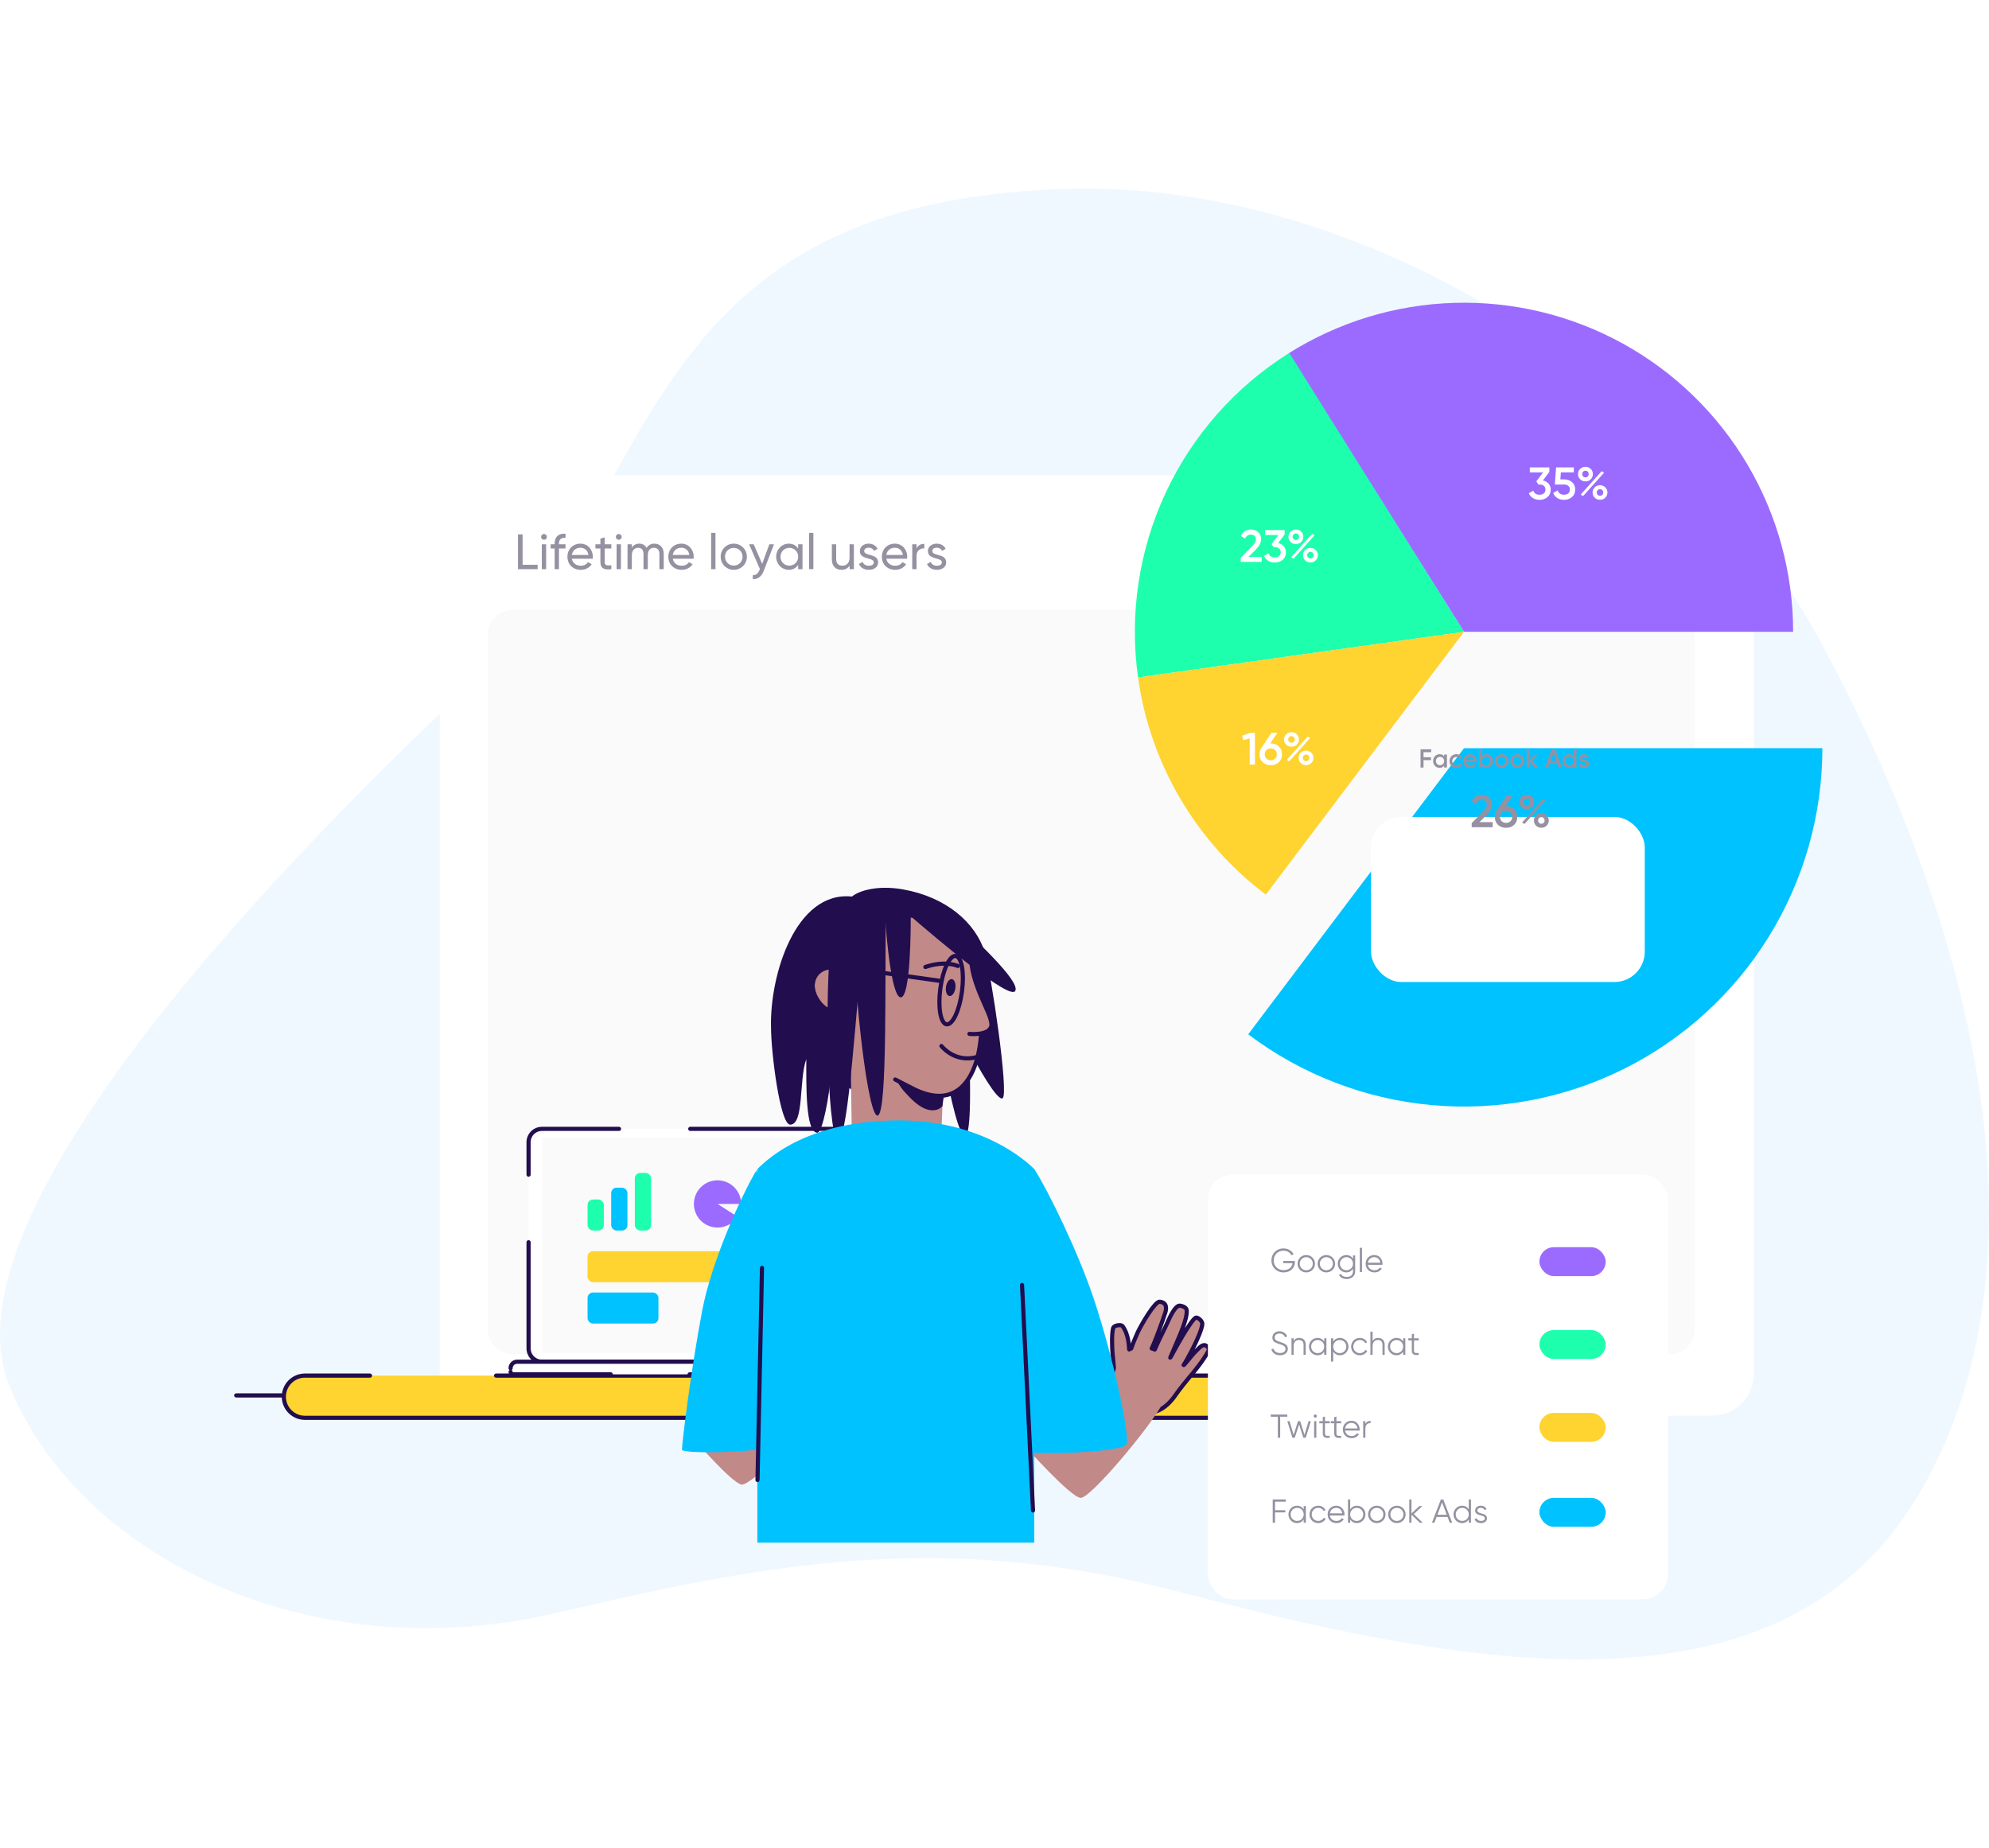 <svg width="960" height="892" viewBox="0 0 960 892" fill="none" xmlns="http://www.w3.org/2000/svg">
<path d="M269.015 778.5C147.778 806.998 36.752 750 4.331 668.5C-28.089 587 129.03 423 224.355 333C319.68 243 303.267 98.353 513.264 91.178C656.281 86.291 810.55 182.668 879.99 312.075C949.43 441.481 992.258 600.737 929.5 715.456C866.743 830.175 723.728 809.292 570.994 768.879C455.31 738.268 370.955 754.539 269.015 778.5Z" fill="#F0F8FF"/>
<g filter="url(#filter0_d)">
<path d="M212.24 248.417C212.24 237.371 221.194 228.417 232.24 228.417H826.436C837.481 228.417 846.436 237.371 846.436 248.417V662.328C846.436 673.373 837.481 682.328 826.436 682.328H232.24C221.194 682.328 212.24 673.373 212.24 662.328V248.417Z" fill="white"/>
</g>
<path opacity="0.7" d="M235.46 306.385C235.46 299.758 240.833 294.385 247.46 294.385H806.018C812.646 294.385 818.018 299.758 818.018 306.385V641.664C818.018 648.291 812.646 653.664 806.018 653.664H247.46C240.833 653.664 235.46 648.291 235.46 641.664V306.385Z" fill="#F8F8F9"/>
<path d="M252.24 272.627V257.939H250.008V274.739H259.488V272.627H252.24ZM262.567 260.555C263.335 260.555 263.959 259.931 263.959 259.163C263.959 258.395 263.335 257.747 262.567 257.747C261.775 257.747 261.151 258.395 261.151 259.163C261.151 259.931 261.775 260.555 262.567 260.555ZM261.511 274.739H263.599V262.739H261.511V274.739ZM272.952 259.643V257.627C269.52 257.387 267.696 259.187 267.696 262.379V262.739H265.776V264.755H267.696V274.739H269.784V264.755H272.952V262.739H269.784V262.379C269.784 260.291 270.864 259.475 272.952 259.643ZM276.006 269.699H286.062C286.11 269.387 286.134 269.075 286.134 268.763C286.134 265.403 283.782 262.427 280.158 262.427C276.414 262.427 273.87 265.187 273.87 268.739C273.87 272.339 276.438 275.051 280.302 275.051C282.702 275.051 284.526 273.971 285.582 272.339L283.806 271.331C283.206 272.315 282.006 273.083 280.35 273.083C278.118 273.083 276.414 271.859 276.006 269.699ZM280.158 264.395C281.958 264.395 283.662 265.499 284.022 267.875H276.006C276.342 265.787 277.902 264.395 280.158 264.395ZM295.062 264.755V262.739H291.87V259.379L289.782 260.003V262.739H287.406V264.755H289.782V271.259C289.782 274.259 291.462 275.219 295.062 274.739V272.867C292.926 272.963 291.87 273.083 291.87 271.259V264.755H295.062ZM298.661 260.555C299.429 260.555 300.053 259.931 300.053 259.163C300.053 258.395 299.429 257.747 298.661 257.747C297.869 257.747 297.245 258.395 297.245 259.163C297.245 259.931 297.869 260.555 298.661 260.555ZM297.605 274.739H299.693V262.739H297.605V274.739ZM315.838 262.427C314.278 262.427 312.91 263.099 312.07 264.467C311.374 263.171 310.174 262.427 308.542 262.427C307.078 262.427 305.83 263.003 304.966 264.347V262.739H302.878V274.739H304.966V268.067C304.966 265.475 306.43 264.419 308.038 264.419C309.598 264.419 310.582 265.451 310.582 267.347V274.739H312.67V268.067C312.67 265.475 313.942 264.419 315.622 264.419C317.206 264.419 318.262 265.451 318.262 267.347V274.739H320.35V267.275C320.35 264.275 318.502 262.427 315.838 262.427ZM324.709 269.699H334.765C334.813 269.387 334.837 269.075 334.837 268.763C334.837 265.403 332.485 262.427 328.861 262.427C325.117 262.427 322.573 265.187 322.573 268.739C322.573 272.339 325.141 275.051 329.005 275.051C331.405 275.051 333.229 273.971 334.285 272.339L332.509 271.331C331.909 272.315 330.709 273.083 329.053 273.083C326.821 273.083 325.117 271.859 324.709 269.699ZM328.861 264.395C330.661 264.395 332.365 265.499 332.725 267.875H324.709C325.045 265.787 326.605 264.395 328.861 264.395ZM343.237 274.739H345.325V257.219H343.237V274.739ZM354.151 275.051C357.655 275.051 360.487 272.291 360.487 268.739C360.487 265.187 357.655 262.427 354.151 262.427C350.647 262.427 347.839 265.187 347.839 268.739C347.839 272.291 350.647 275.051 354.151 275.051ZM354.151 273.011C351.775 273.011 349.927 271.163 349.927 268.739C349.927 266.315 351.775 264.467 354.151 264.467C356.551 264.467 358.399 266.315 358.399 268.739C358.399 271.163 356.551 273.011 354.151 273.011ZM371.324 262.739L367.868 272.147L363.788 262.739H361.556L366.788 274.691L366.572 275.147C365.948 276.731 364.94 277.715 363.332 277.595V279.539C365.78 279.707 367.652 278.171 368.66 275.483L373.556 262.739H371.324ZM385.236 262.739V264.803C384.276 263.339 382.74 262.427 380.7 262.427C377.364 262.427 374.628 265.187 374.628 268.739C374.628 272.291 377.364 275.051 380.7 275.051C382.74 275.051 384.276 274.139 385.236 272.675V274.739H387.324V262.739H385.236ZM380.964 273.035C378.564 273.035 376.716 271.187 376.716 268.739C376.716 266.291 378.564 264.443 380.964 264.443C383.388 264.443 385.236 266.291 385.236 268.739C385.236 271.187 383.388 273.035 380.964 273.035ZM390.487 274.739H392.575V257.219H390.487V274.739ZM410.041 262.739V269.099C410.041 271.931 408.481 273.059 406.561 273.059C404.713 273.059 403.585 271.955 403.585 269.987V262.739H401.497V270.107C401.497 273.179 403.345 275.051 406.153 275.051C407.833 275.051 409.153 274.427 410.041 273.011V274.739H412.129V262.739H410.041ZM417.108 265.979C417.108 264.899 418.164 264.371 419.244 264.371C420.3 264.371 421.356 264.827 421.812 265.907L423.564 264.923C422.796 263.363 421.212 262.427 419.244 262.427C416.82 262.427 414.996 263.891 414.996 266.003C414.996 270.347 421.716 268.883 421.716 271.451C421.716 272.627 420.612 273.083 419.34 273.083C417.852 273.083 416.748 272.363 416.364 271.211L414.564 272.243C415.26 273.899 416.94 275.051 419.34 275.051C421.908 275.051 423.828 273.683 423.828 271.451C423.828 267.035 417.108 268.547 417.108 265.979ZM427.764 269.699H437.82C437.868 269.387 437.892 269.075 437.892 268.763C437.892 265.403 435.54 262.427 431.916 262.427C428.172 262.427 425.628 265.187 425.628 268.739C425.628 272.339 428.196 275.051 432.06 275.051C434.46 275.051 436.284 273.971 437.34 272.339L435.564 271.331C434.964 272.315 433.764 273.083 432.108 273.083C429.876 273.083 428.172 271.859 427.764 269.699ZM431.916 264.395C433.716 264.395 435.42 265.499 435.78 267.875H427.764C428.1 265.787 429.66 264.395 431.916 264.395ZM442.38 264.755V262.739H440.292V274.739H442.38V268.379C442.38 265.547 444.324 264.635 446.124 264.707V262.523C444.612 262.523 443.148 263.075 442.38 264.755ZM449.967 265.979C449.967 264.899 451.023 264.371 452.103 264.371C453.159 264.371 454.215 264.827 454.671 265.907L456.423 264.923C455.655 263.363 454.071 262.427 452.103 262.427C449.679 262.427 447.855 263.891 447.855 266.003C447.855 270.347 454.575 268.883 454.575 271.451C454.575 272.627 453.471 273.083 452.199 273.083C450.711 273.083 449.607 272.363 449.223 271.211L447.423 272.243C448.119 273.899 449.799 275.051 452.199 275.051C454.767 275.051 456.687 273.683 456.687 271.451C456.687 267.035 449.967 268.547 449.967 265.979Z" fill="#9591A1"/>
<path d="M114 673.574H714.043" stroke="#220D4E" stroke-width="2" stroke-linecap="round" stroke-linejoin="round"/>
<rect x="137" y="664" width="497.712" height="20.381" rx="10.19" fill="#FFD330"/>
<path d="M178.576 664.001H147.19C141.562 664.001 137 668.564 137 674.191V674.191C137 679.819 141.562 684.382 147.19 684.382H440.689M239.435 664.001H602.174M505.163 684.382H624.522C630.15 684.382 634.712 679.819 634.712 674.191V674.191" stroke="#220D4E" stroke-width="2" stroke-linecap="round" stroke-linejoin="round"/>
<rect width="164.754" height="112.399" rx="12.905" transform="matrix(-1 0 0 1 419.868 544.906)" fill="white"/>
<path d="M255.115 567.019V551.358C255.115 547.795 258.003 544.906 261.567 544.906H298.769M255.115 599.636V650.853C255.115 654.416 258.003 657.305 261.567 657.305H413.416C416.98 657.305 419.868 654.416 419.868 650.853V596.037M333.148 544.906H413.416C416.98 544.906 419.868 547.795 419.868 551.358V567.019" stroke="#220D4E" stroke-width="2" stroke-linecap="round" stroke-linejoin="round"/>
<rect x="428.861" y="663.407" width="182.418" height="6.102" rx="3.051" transform="rotate(180 428.861 663.407)" fill="white"/>
<path d="M246.444 662.206V662.206C246.444 662.869 246.981 663.407 247.644 663.407H294.779M246.444 660.436V660.436C246.444 658.707 247.845 657.305 249.574 657.305H425.535C427.372 657.305 428.861 658.794 428.861 660.631V660.631M332.844 663.407H427.661C428.324 663.407 428.861 662.869 428.861 662.206V662.206" stroke="#220D4E" stroke-width="2" stroke-linecap="round" stroke-linejoin="round"/>
<rect width="152.229" height="104.049" transform="matrix(-1 0 0 1 413.766 549.081)" fill="#FAFAFB" style="mix-blend-mode:multiply"/>
<rect x="283.587" y="579.003" width="7.841" height="14.969" rx="2.581" fill="#1EFFAE"/>
<rect x="283.587" y="603.952" width="67.717" height="14.969" rx="2.581" fill="#FFD330"/>
<rect x="283.587" y="623.909" width="34.215" height="14.969" rx="2.581" fill="#00C2FF"/>
<rect x="294.994" y="573.298" width="7.841" height="20.672" rx="2.581" fill="#00C2FF"/>
<rect x="306.398" y="566.17" width="7.841" height="27.8" rx="2.581" fill="#1EFFAE"/>
<path d="M357.719 581.14C357.719 578.395 356.729 575.742 354.93 573.668C353.131 571.594 350.645 570.238 347.927 569.85C345.21 569.462 342.443 570.067 340.136 571.554C337.828 573.041 336.134 575.311 335.365 577.946C334.597 580.581 334.804 583.406 335.95 585.9C337.095 588.395 339.103 590.393 341.603 591.527C344.103 592.661 346.928 592.855 349.56 592.074C352.192 591.293 354.453 589.588 355.929 587.274L346.314 581.14H357.719Z" fill="#9B6BFF"/>
<path d="M383.901 570.491C381.337 569.508 378.506 569.483 375.925 570.421C373.345 571.358 371.19 573.195 369.854 575.594C368.519 577.992 368.094 580.792 368.657 583.479C369.22 586.166 370.733 588.56 372.919 590.221C375.105 591.882 377.816 592.699 380.556 592.522C383.295 592.344 385.879 591.185 387.833 589.256C389.786 587.328 390.979 584.759 391.191 582.022C391.403 579.285 390.621 576.563 388.988 574.356L379.82 581.14L383.901 570.491Z" fill="#00C2FF"/>
<path d="M422.352 548.258C420.625 547.365 420.343 544.451 420.515 539.78C419.385 543.025 418.945 545.309 415.051 543.952C411.157 542.596 413.937 535.694 415.328 529.265L401.04 518.366C400.36 528.754 396.994 546.763 394.52 546.763C388.679 546.763 389.166 523.257 389.166 511.233C385.522 521.31 388.193 542.869 381.379 542.869C376.512 542.869 372.131 508.036 372.131 495.658C371.534 470.833 383.892 429.95 411.216 432.763C414.331 430.088 423.246 427.114 435.714 429.29C456.638 432.941 470.834 445.345 475.314 459.641C478.301 469.172 487.081 528.33 483.905 530.135C481.365 531.579 472.046 515.087 467.704 506.661C468.356 520.108 468.917 547.255 465.948 548.258C462.978 549.261 458.465 528.306 456.58 517.703C455.406 532.213 453.05 547.007 449.121 548.258C445.192 549.509 445.078 542.442 445.371 526.898C442.442 542.615 438.316 547.577 435.98 546.763C433.643 545.949 431.179 547.788 433.106 533.904C428.696 546.559 424.078 549.15 422.352 548.258Z" fill="#220D4E"/>
<path d="M455.268 524.155L454.306 548.007C454.306 548.007 445.739 555.102 431.375 554.421C417.011 553.741 411.329 547.019 411.072 544.058L410.123 480.108L455.268 524.155Z" fill="#C28989"/>
<path d="M448.454 535.774C451.924 536.499 454.138 534.863 454.887 533.845L455.963 525.435C454.716 525.543 454.04 525.474 452.72 525.716C451.071 526.018 447.779 527.653 444.822 526.401C442.457 525.399 435.554 522.255 431.598 519.13C432.39 521.179 434.425 524.682 436.646 527.11C439.68 530.428 443.677 534.777 448.454 535.774Z" fill="#220D4E"/>
<path d="M402.801 466.981C406.05 467.386 408.871 469.119 410.938 470.836C409.565 456.011 412.325 443.654 428.14 442.188C453.006 439.389 467.035 450.316 472.098 476.677C477.449 504.54 470.099 539.657 441.45 525.888C424.157 517.575 417.893 511.554 415.054 504.871C414.03 502.461 413.451 499.965 412.961 497.244C412.559 495.011 410.279 492.806 409.799 490.194C406.388 489.683 401.147 490.218 396.262 483.702C389.067 474.119 395.928 466.138 402.801 466.981Z" fill="#C28989"/>
<path d="M411.736 490.014C408.326 489.503 400.177 490.307 395.292 483.792C388.097 474.209 394.958 466.228 401.831 467.071C405.08 467.475 407.9 469.209 409.968 470.926C413.287 453.227 403.273 444.989 428.139 442.188C453.005 439.389 467.034 450.316 472.097 476.677C477.448 504.54 470.098 539.657 441.449 525.888L432.084 521.077" stroke="#220D4E" stroke-width="2" stroke-miterlimit="10" stroke-linecap="round" stroke-linejoin="round"/>
<path d="M467.896 499.058C467.896 499.058 476.835 500.038 478.363 495.674C479.891 491.31 470.932 479.596 468.986 465.968" fill="#C28989"/>
<path d="M467.896 499.058C467.896 499.058 476.835 500.038 478.363 495.674C479.891 491.31 470.932 479.596 468.986 465.968" stroke="#220D4E" stroke-width="2" stroke-miterlimit="10" stroke-linecap="round" stroke-linejoin="round"/>
<path d="M471.419 510.259C460.711 513.18 454.384 504.905 454.384 504.905" stroke="#220D4E" stroke-width="2" stroke-miterlimit="10" stroke-linecap="round" stroke-linejoin="round"/>
<path d="M462.283 466.287C462.283 466.287 456.433 463.443 446.626 466.759" stroke="#220D4E" stroke-width="2" stroke-miterlimit="10" stroke-linecap="round" stroke-linejoin="round"/>
<path d="M405.627 509.51L404.834 540.215" stroke="#220D4E" stroke-width="2" stroke-linecap="round" stroke-linejoin="round"/>
<path d="M434.998 481.392C439.279 480.299 439.794 450.861 439.516 436.279L427.22 442.584C428.029 455.975 430.718 482.485 434.998 481.392Z" fill="#220D4E"/>
<path d="M423.722 538.443C428.395 536.452 426.967 472.587 427.616 437.739L412.041 447.474C412.041 479.555 419.05 540.434 423.722 538.443Z" fill="#220D4E"/>
<path d="M404.729 550.257C409.55 548.658 413.39 484.892 416.909 450.217L400.585 458.634C397.941 490.607 399.909 551.857 404.729 550.257Z" fill="#220D4E"/>
<path d="M490.029 478.294C492.508 473.529 470.359 453.004 454.385 438.226L438.811 441.633C453.953 454.733 487.551 483.058 490.029 478.294Z" fill="#220D4E"/>
<path d="M456.877 494.438C453.989 494.054 452.629 486.357 453.84 477.247C455.051 468.137 458.374 461.063 461.263 461.447C464.151 461.831 465.511 469.528 464.3 478.638C463.089 487.748 459.766 494.821 456.877 494.438Z" stroke="#220D4E" stroke-width="2" stroke-miterlimit="10" stroke-linecap="round" stroke-linejoin="round"/>
<path d="M417.913 468.439L453.157 473.391" stroke="#220D4E" stroke-width="2" stroke-linecap="round" stroke-linejoin="round"/>
<path d="M458.256 480.783C457.005 480.604 456.252 478.632 456.575 476.377C456.897 474.123 458.172 472.44 459.422 472.619C460.673 472.798 461.425 474.77 461.103 477.025C460.781 479.279 459.506 480.962 458.256 480.783Z" fill="#220D4E"/>
<path d="M581.853 649.434C580.268 648.696 578.529 650.924 576.362 653.094C575.157 654.291 571.484 659.21 571.28 658.899C572.772 656.78 579.767 644.049 580.296 639.222C580.461 637.745 578.404 636.024 577.395 635.994C575.376 635.934 566.657 652.051 564.946 655.213C564.025 656.934 569.799 644.024 570.981 640.663C571.955 637.903 572.918 634.734 572.777 632.537C572.683 630.987 570.579 630.421 569.609 630.249C567.304 629.855 564.566 635.875 563.241 638.93C562.338 641.037 559.009 647.348 557.367 651.43C556.687 651.049 556.529 651.156 555.869 650.882C557.483 647.705 561.284 637.173 562.402 633.68C563.192 631.211 563.027 628.651 559.714 628.354C557.418 628.152 551.062 639.121 549.222 642.919C548.581 644.236 546.595 648.996 545.992 650.895C545.658 651.043 545.335 651.193 545.006 651.367C544.874 650.174 544.89 644.239 541.751 640.055C541.178 639.297 537.671 639.593 537.263 641.077C536.488 643.944 536.738 650.373 536.965 653.116C537.085 654.533 537.341 657.309 537.625 660.346C537.494 660.716 537.379 661.077 537.272 661.453C534.805 670.152 538.347 675.921 546.15 679.945C555.363 684.695 562.479 680.642 567.545 673.144C568.862 671.192 573.037 665.981 573.656 665.28C575.719 662.941 580.967 656.547 583.244 652.11C583.96 650.751 582.526 649.751 581.853 649.434Z" fill="#C28989" stroke="#220D4E" stroke-width="2" stroke-miterlimit="10" stroke-linecap="round" stroke-linejoin="round"/>
<path d="M541.912 664.473C541.912 664.473 503.272 683.379 495.056 698.451C495.056 698.451 516.778 722.826 521.595 723.031C526.412 723.235 555.849 687.932 561.101 677.482C565.445 668.844 541.912 664.473 541.912 664.473Z" fill="#C28989"/>
<path d="M428.109 648.594C426.635 647.654 424.618 649.633 422.183 651.498C420.832 652.526 416.542 656.918 416.381 656.583C418.139 654.679 426.751 642.981 427.912 638.266C428.27 636.824 426.458 634.847 425.462 634.684C423.469 634.358 412.701 649.185 410.588 652.094C409.449 653.679 416.874 641.643 418.489 638.467C419.818 635.859 421.189 632.845 421.34 630.648C421.451 629.099 419.44 628.26 418.501 627.963C416.268 627.268 412.76 632.875 411.045 635.728C409.872 637.698 405.739 643.515 403.574 647.345C402.95 646.877 402.779 646.963 402.161 646.604C404.179 643.668 409.336 633.729 410.905 630.413C412.013 628.07 412.187 625.511 408.943 624.78C406.693 624.277 398.947 634.312 396.622 637.834C395.813 639.056 393.216 643.512 392.369 645.316C392.018 645.417 391.678 645.524 391.329 645.653C391.355 644.454 392.154 638.572 389.594 634.011C389.125 633.184 385.61 633.015 385.01 634.432C383.864 637.172 383.264 643.578 383.128 646.327C383.06 647.747 382.948 650.533 382.828 653.581C382.65 653.93 382.489 654.273 382.333 654.632C378.741 662.929 381.491 669.115 388.696 674.132C397.202 680.055 404.791 676.976 410.8 670.211C412.363 668.449 417.189 663.835 417.895 663.221C420.248 661.174 426.294 655.529 429.135 651.431C430.025 650.177 428.735 648.997 428.109 648.594Z" fill="#C28989" stroke="#220D4E" stroke-width="2" stroke-miterlimit="10" stroke-linecap="round" stroke-linejoin="round"/>
<path d="M386.54 658.243C386.54 658.243 345.981 681.848 335.85 695.706C335.85 695.706 353.172 715.768 357.92 716.606C362.668 717.444 397.263 683.334 403.846 673.667C409.29 665.677 386.54 658.243 386.54 658.243Z" fill="#C28989"/>
<path d="M499.189 744.636H365.528V564.332C371.433 558.429 390.843 540.828 434.13 540.828C477.417 540.828 499.189 564.332 499.189 564.332V744.636Z" fill="#00C2FF"/>
<path d="M528.013 627.234C520.269 604.001 506.194 575.384 499.158 564.155L487.794 608.046L485.093 658.845L400.643 651.778L399.378 675.571C412.281 679.588 432.157 689.785 458.902 696.467C491.687 704.658 541.699 700.969 543.654 697.338C545.609 693.707 537.509 655.723 528.013 627.234Z" fill="#00C2FF"/>
<path d="M338.929 632.542C343.508 608.483 358.287 576.151 365.165 564.825L377.144 608.552L380.169 653.526L463.95 636.923L465.959 666.798C453.114 670.996 429.728 684.351 403.167 692.591C370.964 702.58 329.279 701.727 329.153 699.852C329.027 697.978 333.204 662.615 338.929 632.542Z" fill="#00C2FF"/>
<path d="M493.296 620.259L498.591 729.104" stroke="#220D4E" stroke-width="2" stroke-linecap="round" stroke-linejoin="round"/>
<path d="M367.777 612.022L365.613 714.395" stroke="#220D4E" stroke-width="2" stroke-linecap="round" stroke-linejoin="round"/>
<path d="M865.462 304.98C865.462 276.57 857.843 248.681 843.4 224.216C828.957 199.752 808.217 179.609 783.342 165.885C758.467 152.162 730.367 145.36 701.969 146.189C673.571 147.017 645.916 155.446 621.883 170.597L706.603 304.98H865.462Z" fill="#9B6BFF"/>
<path d="M622.266 170.357C596.28 186.636 575.561 210.088 562.61 237.883C549.658 265.677 545.027 296.626 549.277 326.994L706.603 304.98L622.266 170.357Z" fill="#1EFFAE"/>
<path d="M549.283 327.039C552.18 347.698 559.117 367.585 569.7 385.563C580.282 403.542 594.302 419.26 610.959 431.82L706.603 304.98L549.283 327.039Z" fill="#FFD330"/>
<g filter="url(#filter1_d)">
<path d="M602.448 443.088C628.129 462.456 658.701 474.279 690.731 477.23C722.761 480.181 754.98 474.143 783.767 459.794C812.555 445.445 836.772 423.354 853.697 396.001C870.622 368.649 879.586 337.119 879.581 304.953L706.602 304.98L602.448 443.088Z" fill="#00C2FF"/>
</g>
<g filter="url(#filter2_d)">
<rect x="661.719" y="340.788" width="132.13" height="79.682" rx="14.643" fill="white"/>
</g>
<path d="M690.78 361.694H685.629V370.488H687.074V366.92H690.654V365.539H687.074V363.076H690.78V361.694Z" fill="#9591A1"/>
<path d="M697.018 365.099C696.503 364.395 695.774 364.044 694.82 364.044C693.953 364.044 693.224 364.358 692.609 364.998C691.993 365.639 691.691 366.418 691.691 367.348C691.691 368.265 691.993 369.056 692.609 369.697C693.224 370.338 693.953 370.652 694.82 370.652C695.774 370.652 696.503 370.3 697.018 369.584V370.488H698.375V364.207H697.018V365.099ZM693.614 368.792C693.237 368.403 693.048 367.925 693.048 367.348C693.048 366.77 693.237 366.292 693.614 365.915C693.99 365.526 694.468 365.338 695.033 365.338C695.598 365.338 696.076 365.526 696.453 365.915C696.83 366.292 697.018 366.77 697.018 367.348C697.018 367.925 696.83 368.403 696.453 368.792C696.076 369.169 695.598 369.358 695.033 369.358C694.468 369.358 693.99 369.169 693.614 368.792Z" fill="#9591A1"/>
<path d="M702.921 370.652C704.14 370.652 705.208 370.023 705.748 369.018L704.579 368.353C704.278 368.943 703.65 369.32 702.909 369.32C702.356 369.32 701.891 369.132 701.514 368.755C701.15 368.378 700.961 367.913 700.961 367.348C700.961 366.782 701.15 366.317 701.514 365.941C701.891 365.564 702.356 365.375 702.909 365.375C703.662 365.375 704.265 365.74 704.554 366.343L705.723 365.664C705.22 364.672 704.14 364.044 702.921 364.044C701.979 364.044 701.187 364.358 700.547 364.998C699.919 365.626 699.605 366.405 699.605 367.348C699.605 368.277 699.919 369.056 700.547 369.697C701.187 370.338 701.979 370.652 702.921 370.652Z" fill="#9591A1"/>
<path d="M712.698 367.925C712.736 367.687 712.748 367.498 712.748 367.36C712.748 366.443 712.447 365.652 711.856 365.011C711.266 364.37 710.512 364.044 709.595 364.044C708.628 364.044 707.824 364.358 707.208 364.998C706.593 365.626 706.278 366.405 706.278 367.348C706.278 368.302 706.593 369.094 707.221 369.722C707.849 370.338 708.678 370.652 709.696 370.652C710.914 370.652 711.831 370.199 712.447 369.282L711.329 368.629C710.964 369.144 710.424 369.408 709.708 369.408C708.665 369.408 707.899 368.88 707.698 367.925H712.698ZM707.686 366.82C707.874 365.865 708.577 365.275 709.582 365.275C710.474 365.275 711.191 365.802 711.379 366.82H707.686Z" fill="#9591A1"/>
<path d="M717.497 364.044C716.543 364.044 715.814 364.395 715.299 365.099V361.694H713.942V370.488H715.299V369.584C715.814 370.3 716.543 370.652 717.497 370.652C718.364 370.652 719.093 370.338 719.708 369.697C720.324 369.056 720.626 368.265 720.626 367.348C720.626 366.418 720.324 365.639 719.708 364.998C719.093 364.358 718.364 364.044 717.497 364.044ZM715.864 368.792C715.487 368.403 715.299 367.925 715.299 367.348C715.299 366.77 715.487 366.292 715.864 365.915C716.241 365.526 716.719 365.338 717.284 365.338C717.849 365.338 718.327 365.526 718.703 365.915C719.08 366.292 719.269 366.77 719.269 367.348C719.269 367.925 719.08 368.403 718.703 368.792C718.327 369.169 717.849 369.358 717.284 369.358C716.719 369.358 716.241 369.169 715.864 368.792Z" fill="#9591A1"/>
<path d="M724.82 370.652C725.75 370.652 726.529 370.338 727.169 369.697C727.81 369.056 728.137 368.277 728.137 367.348C728.137 366.418 727.81 365.639 727.169 364.998C726.529 364.358 725.75 364.044 724.82 364.044C723.903 364.044 723.112 364.358 722.471 364.998C721.83 365.639 721.503 366.418 721.503 367.348C721.503 368.277 721.83 369.056 722.471 369.697C723.112 370.338 723.903 370.652 724.82 370.652ZM723.426 368.767C723.049 368.39 722.86 367.913 722.86 367.348C722.86 366.782 723.049 366.305 723.426 365.928C723.802 365.551 724.267 365.363 724.82 365.363C725.373 365.363 725.838 365.551 726.215 365.928C726.591 366.305 726.78 366.782 726.78 367.348C726.78 367.913 726.591 368.39 726.215 368.767C725.838 369.144 725.373 369.333 724.82 369.333C724.267 369.333 723.802 369.144 723.426 368.767Z" fill="#9591A1"/>
<path d="M732.328 370.652C733.258 370.652 734.037 370.338 734.678 369.697C735.318 369.056 735.645 368.277 735.645 367.348C735.645 366.418 735.318 365.639 734.678 364.998C734.037 364.358 733.258 364.044 732.328 364.044C731.411 364.044 730.62 364.358 729.979 364.998C729.338 365.639 729.012 366.418 729.012 367.348C729.012 368.277 729.338 369.056 729.979 369.697C730.62 370.338 731.411 370.652 732.328 370.652ZM730.934 368.767C730.557 368.39 730.368 367.913 730.368 367.348C730.368 366.782 730.557 366.305 730.934 365.928C731.311 365.551 731.776 365.363 732.328 365.363C732.881 365.363 733.346 365.551 733.723 365.928C734.1 366.305 734.288 366.782 734.288 367.348C734.288 367.913 734.1 368.39 733.723 368.767C733.346 369.144 732.881 369.333 732.328 369.333C731.776 369.333 731.311 369.144 730.934 368.767Z" fill="#9591A1"/>
<path d="M739.56 367.285L742.324 364.207H740.666L738.228 366.983V361.694H736.872V370.488H738.228V367.586L740.804 370.488H742.424L739.56 367.285Z" fill="#9591A1"/>
<path d="M753.852 370.488L750.674 361.694H748.94L745.749 370.488H747.319L747.935 368.717H751.679L752.294 370.488H753.852ZM749.807 363.39L751.201 367.36H748.412L749.807 363.39Z" fill="#9591A1"/>
<path d="M759.525 365.099C759.01 364.395 758.281 364.044 757.327 364.044C756.46 364.044 755.731 364.358 755.116 364.998C754.5 365.639 754.199 366.418 754.199 367.348C754.199 368.265 754.5 369.056 755.116 369.697C755.731 370.338 756.46 370.652 757.327 370.652C758.281 370.652 759.01 370.3 759.525 369.584V370.488H760.882V361.694H759.525V365.099ZM756.121 368.792C755.744 368.403 755.555 367.925 755.555 367.348C755.555 366.77 755.744 366.292 756.121 365.915C756.498 365.526 756.975 365.338 757.54 365.338C758.106 365.338 758.583 365.526 758.96 365.915C759.337 366.292 759.525 366.77 759.525 367.348C759.525 367.925 759.337 368.403 758.96 368.792C758.583 369.169 758.106 369.358 757.54 369.358C756.975 369.358 756.498 369.169 756.121 368.792Z" fill="#9591A1"/>
<path d="M763.645 365.941C763.645 365.501 764.047 365.275 764.562 365.275C765.128 365.275 765.53 365.513 765.743 365.991L766.886 365.35C766.447 364.534 765.605 364.044 764.562 364.044C763.909 364.044 763.356 364.219 762.917 364.571C762.477 364.923 762.263 365.388 762.263 365.966C762.238 367.285 763.507 367.662 764.449 367.9C765.115 368.064 765.643 368.302 765.643 368.704C765.643 369.169 765.291 369.408 764.575 369.408C763.859 369.408 763.394 369.106 763.18 368.503L762.012 369.182C762.414 370.099 763.331 370.652 764.575 370.652C765.278 370.652 765.856 370.476 766.321 370.137C766.786 369.797 767.025 369.32 767.025 368.717C767.05 367.373 765.793 366.971 764.826 366.757C764.173 366.569 763.645 366.355 763.645 365.941Z" fill="#9591A1"/>
<path d="M720.432 399.297V396.861H714.066L717.534 393.392C719.269 391.614 720.147 389.945 720.147 388.387C720.147 386.916 719.664 385.774 718.698 384.918C717.732 384.062 716.568 383.645 715.229 383.645C713.1 383.645 711.234 384.72 710.268 386.762L712.397 388.013C713.012 386.74 713.956 386.103 715.251 386.103C716.634 386.103 717.622 386.981 717.622 388.474C717.622 389.418 716.963 390.56 715.668 391.855L710.311 397.322V399.297H720.432Z" fill="#9591A1"/>
<path d="M726.637 389.089L730.15 383.93H727.274L722.4 391.24C721.785 392.141 721.478 393.172 721.478 394.336C721.478 395.895 721.983 397.146 722.993 398.134C724.003 399.1 725.32 399.583 726.923 399.583C728.525 399.583 729.82 399.1 730.83 398.134C731.84 397.146 732.345 395.895 732.345 394.336C732.345 392.777 731.84 391.526 730.83 390.56C729.82 389.572 728.525 389.089 726.923 389.089H726.637ZM726.923 397.19C725.188 397.19 724.003 396.07 724.003 394.336C724.003 392.602 725.188 391.482 726.923 391.482C728.613 391.482 729.82 392.602 729.82 394.336C729.82 396.07 728.613 397.19 726.923 397.19Z" fill="#9591A1"/>
<path d="M740.504 387.157C740.504 386.169 740.153 385.335 739.472 384.654C738.792 383.974 737.958 383.645 736.926 383.645C735.894 383.645 735.038 383.996 734.357 384.676C733.677 385.357 733.325 386.169 733.325 387.157C733.325 388.145 733.677 388.979 734.357 389.66C735.038 390.34 735.894 390.67 736.926 390.67C737.958 390.67 738.792 390.34 739.472 389.66C740.153 388.979 740.504 388.145 740.504 387.157ZM736.904 388.738C736.004 388.738 735.345 388.035 735.345 387.157C735.345 386.257 736.004 385.554 736.904 385.554C737.848 385.554 738.484 386.257 738.484 387.157C738.484 388.035 737.848 388.738 736.904 388.738ZM735.806 397.739L745.927 386.455L744.741 385.774L734.621 397.036L735.806 397.739ZM743.951 399.561C744.961 399.561 745.817 399.232 746.497 398.551C747.178 397.87 747.529 397.036 747.529 396.048C747.529 395.06 747.178 394.248 746.497 393.568C745.817 392.887 744.961 392.536 743.951 392.536C742.919 392.536 742.063 392.887 741.382 393.568C740.702 394.248 740.35 395.06 740.35 396.048C740.35 397.036 740.702 397.87 741.382 398.551C742.063 399.232 742.919 399.561 743.951 399.561ZM743.929 397.629C743.029 397.629 742.37 396.926 742.37 396.048C742.37 395.148 743.029 394.446 743.929 394.446C744.873 394.446 745.51 395.148 745.51 396.048C745.51 396.926 744.873 397.629 743.929 397.629Z" fill="#9591A1"/>
<path d="M747.812 227.766V225.614H738.372V227.985H744.805L741.49 232.354L742.5 233.869H743.07C744.827 233.869 745.924 234.813 745.924 236.328C745.924 237.843 744.827 238.809 743.07 238.809C741.512 238.809 740.524 238.15 740.063 236.833L737.911 238.084C738.724 240.17 740.721 241.267 743.07 241.267C744.585 241.267 745.859 240.828 746.89 239.95C747.922 239.072 748.449 237.865 748.449 236.328C748.449 234.023 746.912 232.42 744.695 231.893L747.812 227.766Z" fill="white"/>
<path d="M753.109 231.41L753.373 227.985H759.608V225.614H751.046L750.453 233.869H754.931C756.622 233.869 757.741 234.813 757.741 236.328C757.741 237.843 756.622 238.809 754.887 238.809C753.263 238.809 752.253 238.106 751.836 236.723L749.663 237.974C750.453 240.104 752.451 241.267 754.887 241.267C756.402 241.267 757.676 240.828 758.707 239.95C759.739 239.072 760.266 237.865 760.266 236.328C760.266 234.791 759.761 233.584 758.751 232.727C757.741 231.849 756.512 231.41 755.041 231.41H753.109Z" fill="white"/>
<path d="M768.815 228.842C768.815 227.854 768.463 227.02 767.783 226.339C767.102 225.658 766.268 225.329 765.236 225.329C764.204 225.329 763.348 225.68 762.668 226.361C761.987 227.041 761.636 227.854 761.636 228.842C761.636 229.83 761.987 230.664 762.668 231.344C763.348 232.025 764.204 232.354 765.236 232.354C766.268 232.354 767.102 232.025 767.783 231.344C768.463 230.664 768.815 229.83 768.815 228.842ZM765.214 230.422C764.314 230.422 763.656 229.72 763.656 228.842C763.656 227.942 764.314 227.239 765.214 227.239C766.158 227.239 766.795 227.942 766.795 228.842C766.795 229.72 766.158 230.422 765.214 230.422ZM764.117 239.423L774.237 228.139L773.052 227.459L762.931 238.721L764.117 239.423ZM772.261 241.245C773.271 241.245 774.127 240.916 774.808 240.236C775.489 239.555 775.84 238.721 775.84 237.733C775.84 236.745 775.489 235.933 774.808 235.252C774.127 234.572 773.271 234.22 772.261 234.22C771.23 234.22 770.373 234.572 769.693 235.252C769.012 235.933 768.661 236.745 768.661 237.733C768.661 238.721 769.012 239.555 769.693 240.236C770.373 240.916 771.23 241.245 772.261 241.245ZM772.239 239.314C771.339 239.314 770.681 238.611 770.681 237.733C770.681 236.833 771.339 236.13 772.239 236.13C773.183 236.13 773.82 236.833 773.82 237.733C773.82 238.611 773.183 239.314 772.239 239.314Z" fill="white"/>
<path d="M608.978 271.242V268.805H602.611L606.08 265.336C607.814 263.558 608.692 261.889 608.692 260.331C608.692 258.86 608.209 257.718 607.243 256.862C606.277 256.006 605.114 255.589 603.775 255.589C601.645 255.589 599.779 256.664 598.813 258.706L600.943 259.957C601.557 258.684 602.501 258.047 603.797 258.047C605.18 258.047 606.168 258.926 606.168 260.418C606.168 261.362 605.509 262.504 604.214 263.799L598.857 269.266V271.242H608.978Z" fill="white"/>
<path d="M620.032 258.025V255.874H610.592V258.245H617.024L613.709 262.614L614.719 264.129H615.29C617.046 264.129 618.144 265.073 618.144 266.587C618.144 268.102 617.046 269.068 615.29 269.068C613.731 269.068 612.743 268.41 612.282 267.092L610.131 268.344C610.943 270.429 612.941 271.527 615.29 271.527C616.805 271.527 618.078 271.088 619.11 270.21C620.142 269.332 620.669 268.124 620.669 266.587C620.669 264.282 619.132 262.68 616.915 262.153L620.032 258.025Z" fill="white"/>
<path d="M629.05 259.101C629.05 258.113 628.698 257.279 628.018 256.598C627.337 255.918 626.503 255.589 625.471 255.589C624.439 255.589 623.583 255.94 622.903 256.62C622.222 257.301 621.871 258.113 621.871 259.101C621.871 260.089 622.222 260.923 622.903 261.604C623.583 262.284 624.439 262.614 625.471 262.614C626.503 262.614 627.337 262.284 628.018 261.604C628.698 260.923 629.05 260.089 629.05 259.101ZM625.449 260.682C624.549 260.682 623.891 259.979 623.891 259.101C623.891 258.201 624.549 257.499 625.449 257.499C626.393 257.499 627.03 258.201 627.03 259.101C627.03 259.979 626.393 260.682 625.449 260.682ZM624.352 269.683L634.472 258.399L633.287 257.718L623.166 268.98L624.352 269.683ZM632.496 271.505C633.506 271.505 634.362 271.176 635.043 270.495C635.724 269.815 636.075 268.98 636.075 267.992C636.075 267.004 635.724 266.192 635.043 265.512C634.362 264.831 633.506 264.48 632.496 264.48C631.465 264.48 630.608 264.831 629.928 265.512C629.247 266.192 628.896 267.004 628.896 267.992C628.896 268.98 629.247 269.815 629.928 270.495C630.608 271.176 631.465 271.505 632.496 271.505ZM632.474 269.573C631.574 269.573 630.916 268.871 630.916 267.992C630.916 267.092 631.574 266.39 632.474 266.39C633.418 266.39 634.055 267.092 634.055 267.992C634.055 268.871 633.418 269.573 632.474 269.573Z" fill="white"/>
<path d="M599.47 355.137L600.085 357.289L603.18 356.411V369.078H605.705V353.71H603.509L599.47 355.137Z" fill="white"/>
<path d="M613.061 358.87L616.573 353.71H613.697L608.824 361.021C608.209 361.921 607.902 362.953 607.902 364.116C607.902 365.675 608.407 366.926 609.416 367.914C610.426 368.88 611.744 369.363 613.346 369.363C614.949 369.363 616.244 368.88 617.254 367.914C618.264 366.926 618.769 365.675 618.769 364.116C618.769 362.558 618.264 361.306 617.254 360.34C616.244 359.353 614.949 358.87 613.346 358.87H613.061ZM613.346 366.97C611.612 366.97 610.426 365.851 610.426 364.116C610.426 362.382 611.612 361.262 613.346 361.262C615.037 361.262 616.244 362.382 616.244 364.116C616.244 365.851 615.037 366.97 613.346 366.97Z" fill="white"/>
<path d="M626.928 356.938C626.928 355.95 626.576 355.115 625.896 354.435C625.215 353.754 624.381 353.425 623.349 353.425C622.317 353.425 621.461 353.776 620.781 354.457C620.1 355.137 619.749 355.95 619.749 356.938C619.749 357.926 620.1 358.76 620.781 359.44C621.461 360.121 622.317 360.45 623.349 360.45C624.381 360.45 625.215 360.121 625.896 359.44C626.576 358.76 626.928 357.926 626.928 356.938ZM623.327 358.518C622.427 358.518 621.769 357.816 621.769 356.938C621.769 356.038 622.427 355.335 623.327 355.335C624.271 355.335 624.908 356.038 624.908 356.938C624.908 357.816 624.271 358.518 623.327 358.518ZM622.23 367.519L632.35 356.235L631.165 355.555L621.044 366.817L622.23 367.519ZM630.374 369.341C631.384 369.341 632.24 369.012 632.921 368.332C633.602 367.651 633.953 366.817 633.953 365.829C633.953 364.841 633.602 364.029 632.921 363.348C632.24 362.668 631.384 362.316 630.374 362.316C629.343 362.316 628.486 362.668 627.806 363.348C627.125 364.029 626.774 364.841 626.774 365.829C626.774 366.817 627.125 367.651 627.806 368.332C628.486 369.012 629.343 369.341 630.374 369.341ZM630.352 367.409C629.452 367.409 628.794 366.707 628.794 365.829C628.794 364.929 629.452 364.226 630.352 364.226C631.296 364.226 631.933 364.929 631.933 365.829C631.933 366.707 631.296 367.409 630.352 367.409Z" fill="white"/>
<g filter="url(#filter3_d)">
<rect x="583" y="517" width="222" height="205" rx="12" fill="white"/>
<path d="M624.984 558.672H619.384V559.728H623.832C623.624 561.6 622.12 563.104 619.512 563.104C616.68 563.104 614.76 561.008 614.76 558.4C614.76 555.792 616.68 553.696 619.512 553.696C621.192 553.696 622.68 554.592 623.368 555.936L624.36 555.36C623.432 553.712 621.608 552.608 619.512 552.608C616.072 552.608 613.64 555.2 613.64 558.4C613.64 561.6 616.072 564.192 619.512 564.192C622.952 564.192 624.984 561.92 624.984 559.248V558.672ZM630.473 564.192C632.809 564.192 634.681 562.368 634.681 560C634.681 557.632 632.809 555.808 630.473 555.808C628.137 555.808 626.265 557.632 626.265 560C626.265 562.368 628.137 564.192 630.473 564.192ZM630.473 563.168C628.697 563.168 627.321 561.776 627.321 560C627.321 558.224 628.697 556.832 630.473 556.832C632.249 556.832 633.625 558.224 633.625 560C633.625 561.776 632.249 563.168 630.473 563.168ZM640.176 564.192C642.512 564.192 644.384 562.368 644.384 560C644.384 557.632 642.512 555.808 640.176 555.808C637.84 555.808 635.968 557.632 635.968 560C635.968 562.368 637.84 564.192 640.176 564.192ZM640.176 563.168C638.4 563.168 637.024 561.776 637.024 560C637.024 558.224 638.4 556.832 640.176 556.832C641.952 556.832 643.328 558.224 643.328 560C643.328 561.776 641.952 563.168 640.176 563.168ZM653.031 556V557.568C652.359 556.496 651.223 555.808 649.799 555.808C647.543 555.808 645.671 557.632 645.671 560C645.671 562.368 647.543 564.192 649.799 564.192C651.223 564.192 652.359 563.504 653.031 562.432V563.68C653.031 565.312 651.927 566.368 650.071 566.368C648.343 566.368 647.607 565.728 647.207 564.912L646.279 565.44C646.903 566.688 648.231 567.392 650.071 567.392C652.135 567.392 654.087 566.112 654.087 563.68V556H653.031ZM649.879 563.168C648.103 563.168 646.727 561.776 646.727 560C646.727 558.224 648.103 556.832 649.879 556.832C651.655 556.832 653.031 558.224 653.031 560C653.031 561.776 651.655 563.168 649.879 563.168ZM656.323 564H657.379V552.32H656.323V564ZM663.316 555.808C660.836 555.808 659.14 557.648 659.14 560C659.14 562.416 660.868 564.192 663.396 564.192C665.012 564.192 666.244 563.44 666.916 562.352L665.988 561.808C665.556 562.576 664.676 563.168 663.412 563.168C661.716 563.168 660.452 562.16 660.228 560.528H667.252C667.268 560.368 667.284 560.192 667.284 560.032C667.284 557.84 665.764 555.808 663.316 555.808ZM663.316 556.832C664.692 556.832 665.972 557.744 666.196 559.504H660.228C660.436 557.936 661.636 556.832 663.316 556.832Z" fill="#9591A1"/>
<rect x="743" y="552.017" width="32" height="13.967" rx="6.983" fill="#9B6BFF"/>
<path d="M617.8 604.192C620.04 604.192 621.576 602.976 621.576 601.056C621.576 598.976 619.752 598.4 617.72 597.728C616.2 597.232 615.24 596.848 615.24 595.632C615.24 594.4 616.216 593.696 617.56 593.696C619.032 593.696 619.896 594.544 620.312 595.552L621.256 595.024C620.68 593.696 619.4 592.608 617.56 592.608C615.704 592.608 614.12 593.712 614.12 595.68C614.12 597.744 615.88 598.224 617.704 598.832C619.352 599.376 620.456 599.792 620.456 601.088C620.456 602.288 619.512 603.104 617.816 603.104C616.056 603.104 615 602.24 614.6 600.896L613.64 601.456C614.216 603.152 615.736 604.192 617.8 604.192ZM627.083 595.808C625.947 595.808 625.019 596.24 624.395 597.248V596H623.339V604H624.395V599.808C624.395 597.664 625.579 596.832 626.987 596.832C628.379 596.832 629.163 597.664 629.163 599.088V604H630.219V599.088C630.219 597.088 629.035 595.808 627.083 595.808ZM639.141 596V597.568C638.469 596.496 637.333 595.808 635.909 595.808C633.653 595.808 631.781 597.632 631.781 600C631.781 602.368 633.653 604.192 635.909 604.192C637.333 604.192 638.469 603.504 639.141 602.432V604H640.197V596H639.141ZM635.989 603.168C634.213 603.168 632.837 601.776 632.837 600C632.837 598.224 634.213 596.832 635.989 596.832C637.765 596.832 639.141 598.224 639.141 600C639.141 601.776 637.765 603.168 635.989 603.168ZM646.721 595.808C645.297 595.808 644.161 596.496 643.489 597.568V596H642.433V607.2H643.489V602.432C644.161 603.504 645.297 604.192 646.721 604.192C648.977 604.192 650.849 602.368 650.849 600C650.849 597.632 648.977 595.808 646.721 595.808ZM646.641 603.168C644.865 603.168 643.489 601.776 643.489 600C643.489 598.224 644.865 596.832 646.641 596.832C648.417 596.832 649.793 598.224 649.793 600C649.793 601.776 648.417 603.168 646.641 603.168ZM656.332 604.192C657.9 604.192 659.26 603.376 659.916 602.112L659.036 601.6C658.524 602.528 657.548 603.168 656.332 603.168C654.556 603.168 653.18 601.776 653.18 600C653.18 598.224 654.556 596.832 656.332 596.832C657.532 596.832 658.54 597.456 658.972 598.4L659.836 597.904C659.26 596.64 657.916 595.808 656.332 595.808C653.916 595.808 652.124 597.632 652.124 600C652.124 602.368 653.916 604.192 656.332 604.192ZM665.177 595.808C664.041 595.808 663.113 596.24 662.489 597.248V592.8H661.433V604H662.489V599.808C662.489 597.664 663.673 596.832 665.081 596.832C666.473 596.832 667.257 597.664 667.257 599.088V604H668.312V599.088C668.312 597.088 667.129 595.808 665.177 595.808ZM677.234 596V597.568C676.562 596.496 675.426 595.808 674.002 595.808C671.746 595.808 669.874 597.632 669.874 600C669.874 602.368 671.746 604.192 674.002 604.192C675.426 604.192 676.562 603.504 677.234 602.432V604H678.29V596H677.234ZM674.082 603.168C672.306 603.168 670.93 601.776 670.93 600C670.93 598.224 672.306 596.832 674.082 596.832C675.858 596.832 677.234 598.224 677.234 600C677.234 601.776 675.858 603.168 674.082 603.168ZM684.766 597.024V596H682.462V593.76L681.406 594.08V596H679.726V597.024H681.406V601.872C681.406 603.792 682.606 604.32 684.766 604V603.072C683.214 603.136 682.462 603.248 682.462 601.872V597.024H684.766Z" fill="#9591A1"/>
<rect x="743" y="592.017" width="32" height="13.967" rx="6.983" fill="#1EFFAE"/>
<path d="M621.32 632.8H613.32V633.856H616.76V644H617.88V633.856H621.32V632.8ZM631.596 636L629.628 642.64L627.532 636H626.476L624.38 642.64L622.412 636H621.324L623.788 644H624.94L627.004 637.552L629.068 644H630.22L632.684 636H631.596ZM634.804 634.304C635.236 634.304 635.572 633.952 635.572 633.536C635.572 633.12 635.236 632.768 634.804 632.768C634.372 632.768 634.036 633.12 634.036 633.536C634.036 633.952 634.372 634.304 634.804 634.304ZM634.276 644H635.332V636H634.276V644ZM641.813 637.024V636H639.509V633.76L638.453 634.08V636H636.773V637.024H638.453V641.872C638.453 643.792 639.653 644.32 641.813 644V643.072C640.261 643.136 639.509 643.248 639.509 641.872V637.024H641.813ZM647.329 637.024V636H645.025V633.76L643.969 634.08V636H642.289V637.024H643.969V641.872C643.969 643.792 645.169 644.32 647.329 644V643.072C645.777 643.136 645.025 643.248 645.025 641.872V637.024H647.329ZM652.3 635.808C649.82 635.808 648.124 637.648 648.124 640C648.124 642.416 649.852 644.192 652.38 644.192C653.996 644.192 655.228 643.44 655.9 642.352L654.972 641.808C654.54 642.576 653.66 643.168 652.396 643.168C650.7 643.168 649.436 642.16 649.212 640.528H656.236C656.252 640.368 656.268 640.192 656.268 640.032C656.268 637.84 654.748 635.808 652.3 635.808ZM652.3 636.832C653.676 636.832 654.956 637.744 655.18 639.504H649.212C649.42 637.936 650.62 636.832 652.3 636.832ZM659.004 637.328V636H657.948V644H659.004V639.552C659.004 637.568 660.252 636.896 661.532 636.896V635.872C660.508 635.872 659.564 636.208 659.004 637.328Z" fill="#9591A1"/>
<rect x="743" y="632.017" width="32" height="13.967" rx="6.983" fill="#FFD330"/>
<path d="M620.6 674.856V673.8H614.28V685H615.4V680.04H620.36V678.984H615.4V674.856H620.6ZM629.234 677V678.568C628.562 677.496 627.426 676.808 626.002 676.808C623.746 676.808 621.874 678.632 621.874 681C621.874 683.368 623.746 685.192 626.002 685.192C627.426 685.192 628.562 684.504 629.234 683.432V685H630.29V677H629.234ZM626.082 684.168C624.306 684.168 622.93 682.776 622.93 681C622.93 679.224 624.306 677.832 626.082 677.832C627.858 677.832 629.234 679.224 629.234 681C629.234 682.776 627.858 684.168 626.082 684.168ZM636.254 685.192C637.822 685.192 639.182 684.376 639.838 683.112L638.958 682.6C638.446 683.528 637.47 684.168 636.254 684.168C634.478 684.168 633.102 682.776 633.102 681C633.102 679.224 634.478 677.832 636.254 677.832C637.454 677.832 638.462 678.456 638.894 679.4L639.758 678.904C639.182 677.64 637.838 676.808 636.254 676.808C633.838 676.808 632.046 678.632 632.046 681C632.046 683.368 633.838 685.192 636.254 685.192ZM644.972 676.808C642.492 676.808 640.796 678.648 640.796 681C640.796 683.416 642.524 685.192 645.052 685.192C646.668 685.192 647.9 684.44 648.572 683.352L647.644 682.808C647.212 683.576 646.332 684.168 645.068 684.168C643.372 684.168 642.108 683.16 641.884 681.528H648.908C648.924 681.368 648.94 681.192 648.94 681.032C648.94 678.84 647.42 676.808 644.972 676.808ZM644.972 677.832C646.348 677.832 647.628 678.744 647.852 680.504H641.884C642.092 678.936 643.292 677.832 644.972 677.832ZM654.908 676.808C653.484 676.808 652.348 677.496 651.676 678.568V673.8H650.62V685H651.676V683.432C652.348 684.504 653.484 685.192 654.908 685.192C657.164 685.192 659.036 683.368 659.036 681C659.036 678.632 657.164 676.808 654.908 676.808ZM654.828 684.168C653.052 684.168 651.676 682.776 651.676 681C651.676 679.224 653.052 677.832 654.828 677.832C656.604 677.832 657.98 679.224 657.98 681C657.98 682.776 656.604 684.168 654.828 684.168ZM664.52 685.192C666.856 685.192 668.728 683.368 668.728 681C668.728 678.632 666.856 676.808 664.52 676.808C662.184 676.808 660.312 678.632 660.312 681C660.312 683.368 662.184 685.192 664.52 685.192ZM664.52 684.168C662.744 684.168 661.368 682.776 661.368 681C661.368 679.224 662.744 677.832 664.52 677.832C666.296 677.832 667.672 679.224 667.672 681C667.672 682.776 666.296 684.168 664.52 684.168ZM674.223 685.192C676.559 685.192 678.431 683.368 678.431 681C678.431 678.632 676.559 676.808 674.223 676.808C671.887 676.808 670.015 678.632 670.015 681C670.015 683.368 671.887 685.192 674.223 685.192ZM674.223 684.168C672.447 684.168 671.071 682.776 671.071 681C671.071 679.224 672.447 677.832 674.223 677.832C675.999 677.832 677.375 679.224 677.375 681C677.375 682.776 675.999 684.168 674.223 684.168ZM686.662 685L682.374 680.84L686.502 677H685.062L681.254 680.536V673.8H680.198V685H681.254V681.144L685.254 685H686.662ZM699.72 685H700.904L696.6 673.8H695.448L691.144 685H692.328L693.368 682.248H698.68L699.72 685ZM693.768 681.192L696.024 675.192L698.28 681.192H693.768ZM708.906 673.8V678.568C708.234 677.496 707.098 676.808 705.674 676.808C703.418 676.808 701.546 678.632 701.546 681C701.546 683.368 703.418 685.192 705.674 685.192C707.098 685.192 708.234 684.504 708.906 683.432V685H709.962V673.8H708.906ZM705.754 684.168C703.978 684.168 702.602 682.776 702.602 681C702.602 679.224 703.978 677.832 705.754 677.832C707.53 677.832 708.906 679.224 708.906 681C708.906 682.776 707.53 684.168 705.754 684.168ZM713.03 679.096C713.03 678.232 713.878 677.832 714.71 677.832C715.478 677.832 716.294 678.136 716.63 678.952L717.51 678.44C717.046 677.448 716.022 676.808 714.71 676.808C713.11 676.808 711.974 677.816 711.974 679.096C711.974 682.04 716.646 680.904 716.646 682.888C716.646 683.832 715.75 684.168 714.806 684.168C713.734 684.168 712.902 683.64 712.614 682.824L711.718 683.352C712.118 684.376 713.206 685.192 714.806 685.192C716.518 685.192 717.702 684.248 717.702 682.888C717.702 679.944 713.03 681.08 713.03 679.096Z" fill="#9591A1"/>
<rect x="743" y="673.017" width="32" height="13.967" rx="6.983" fill="#00C2FF"/>
</g>
<defs>
<filter id="filter0_d" x="210.24" y="227.417" width="638.196" height="457.911" filterUnits="userSpaceOnUse" color-interpolation-filters="sRGB">
<feFlood flood-opacity="0" result="BackgroundImageFix"/>
<feColorMatrix in="SourceAlpha" type="matrix" values="0 0 0 0 0 0 0 0 0 0 0 0 0 0 0 0 0 0 127 0"/>
<feOffset dy="1"/>
<feGaussianBlur stdDeviation="1"/>
<feColorMatrix type="matrix" values="0 0 0 0 0 0 0 0 0 0.202 0 0 0 0 0.388 0 0 0 0.1 0"/>
<feBlend mode="normal" in2="BackgroundImageFix" result="effect1_dropShadow"/>
<feBlend mode="normal" in="SourceGraphic" in2="effect1_dropShadow" result="shape"/>
</filter>
<filter id="filter1_d" x="602.448" y="304.953" width="277.134" height="229.179" filterUnits="userSpaceOnUse" color-interpolation-filters="sRGB">
<feFlood flood-opacity="0" result="BackgroundImageFix"/>
<feColorMatrix in="SourceAlpha" type="matrix" values="0 0 0 0 0 0 0 0 0 0 0 0 0 0 0 0 0 0 127 0"/>
<feMorphology radius="43.109" operator="erode" in="SourceAlpha" result="effect1_dropShadow"/>
<feOffset dy="56.173"/>
<feGaussianBlur stdDeviation="21.555"/>
<feColorMatrix type="matrix" values="0 0 0 0 0.094 0 0 0 0 0.471 0 0 0 0 0.945 0 0 0 0.24 0"/>
<feBlend mode="normal" in2="BackgroundImageFix" result="effect1_dropShadow"/>
<feBlend mode="normal" in="SourceGraphic" in2="effect1_dropShadow" result="shape"/>
</filter>
<filter id="filter2_d" x="582.468" y="315.085" width="290.633" height="238.185" filterUnits="userSpaceOnUse" color-interpolation-filters="sRGB">
<feFlood flood-opacity="0" result="BackgroundImageFix"/>
<feColorMatrix in="SourceAlpha" type="matrix" values="0 0 0 0 0 0 0 0 0 0 0 0 0 0 0 0 0 0 127 0"/>
<feMorphology radius="17.135" operator="erode" in="SourceAlpha" result="effect1_dropShadow"/>
<feOffset dy="53.548"/>
<feGaussianBlur stdDeviation="48.194"/>
<feColorMatrix type="matrix" values="0 0 0 0 0.097 0 0 0 0 0.08 0 0 0 0 0.2 0 0 0 0.1 0"/>
<feBlend mode="normal" in2="BackgroundImageFix" result="effect1_dropShadow"/>
<feBlend mode="normal" in="SourceGraphic" in2="effect1_dropShadow" result="shape"/>
</filter>
<filter id="filter3_d" x="509" y="493" width="370" height="353" filterUnits="userSpaceOnUse" color-interpolation-filters="sRGB">
<feFlood flood-opacity="0" result="BackgroundImageFix"/>
<feColorMatrix in="SourceAlpha" type="matrix" values="0 0 0 0 0 0 0 0 0 0 0 0 0 0 0 0 0 0 127 0"/>
<feMorphology radius="16" operator="erode" in="SourceAlpha" result="effect1_dropShadow"/>
<feOffset dy="50"/>
<feGaussianBlur stdDeviation="45"/>
<feColorMatrix type="matrix" values="0 0 0 0 0.097 0 0 0 0 0.08 0 0 0 0 0.2 0 0 0 0.1 0"/>
<feBlend mode="normal" in2="BackgroundImageFix" result="effect1_dropShadow"/>
<feBlend mode="normal" in="SourceGraphic" in2="effect1_dropShadow" result="shape"/>
</filter>
</defs>
</svg>
